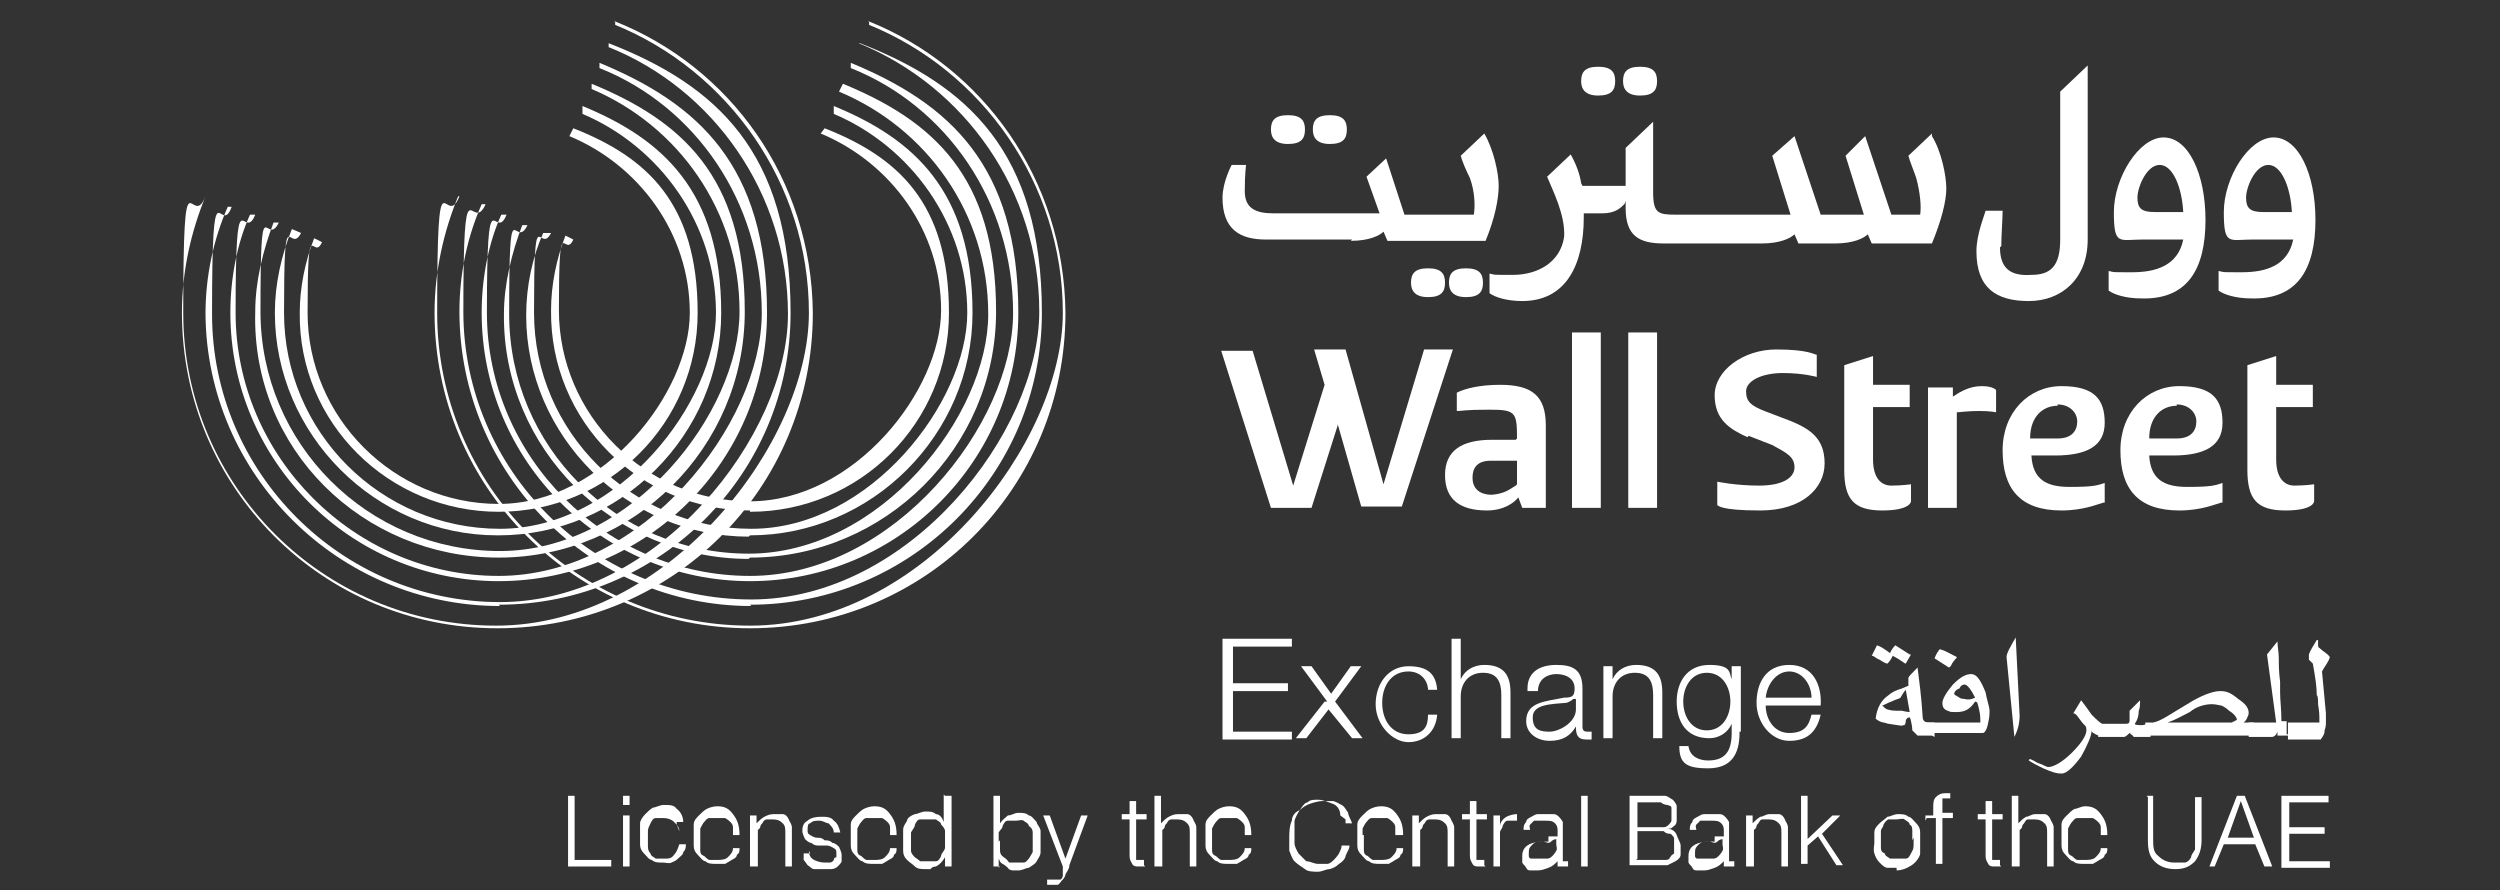 <?xml version="1.0" encoding="UTF-8"?>
<svg id="Layer_1" data-name="Layer 1" xmlns="http://www.w3.org/2000/svg" version="1.1" viewBox="0 0 191 68">
  <rect x="0" y="0" width="191" height="68" fill="#333333" stroke="none"/>
  <defs>
    <style>
      .cls-1 {
        fill: #fff;
        stroke-width: 0px;
      }
    </style>
  </defs>
  <g>
    <path class="cls-1" d="M66.4,1.6v.3c8.6,3.5,14.8,12.1,14.8,22s-10.7,23.9-23.9,23.9-23.9-10.7-23.9-23.9.6-6.1,1.7-8.9h-.1c-1.1,2.7-1.8,5.7-1.8,8.9,0,13.3,10.7,24.1,24.1,24.1s24.1-10.7,24.1-24.1c-.1-10.2-6.3-18.8-15.1-22.3Z"/>
    <path class="cls-1" d="M57.3,46.2c12.3,0,22.3-10,22.3-22.3s-5.7-17.4-13.9-20.6h-.1c8.1,3.3,13.8,11.3,13.8,20.5s-9.9,22-22,22-22-9.9-22-22,.6-5.7,1.7-8.2h-.3c-1.1,2.5-1.7,5.3-1.7,8.2,0,12.4,10,22.5,22.3,22.5Z"/>
    <path class="cls-1" d="M57.3,44.4c11.3,0,20.5-9.2,20.5-20.5s-5.3-16-12.8-19.1v.4c7.3,2.9,12.4,10.2,12.4,18.7s-9.1,20.1-20.1,20.1-20.1-9.1-20.1-20.1.6-5.2,1.5-7.5h-.4c-1,2.2-1.5,4.9-1.5,7.5,0,11.3,9.2,20.5,20.5,20.5Z"/>
    <path class="cls-1" d="M57.3,42.6c10.3,0,18.8-8.4,18.8-18.8s-4.9-14.6-11.7-17.4l-.3.6c6.7,2.8,11.4,9.3,11.4,17s-8.2,18.3-18.3,18.3-18.3-8.2-18.3-18.3.4-4.7,1.4-6.8h-.4c-.8,2.1-1.4,4.5-1.4,6.8-.1,10.3,8.4,18.7,18.7,18.7Z"/>
    <path class="cls-1" d="M57.3,40.9c9.3,0,17-7.7,17-17s-4.5-13.3-10.6-15.8v.6c5.9,2.5,10.2,8.4,10.2,15.2s-7.4,16.5-16.5,16.5-16.6-7.4-16.6-16.5.4-4.3,1.3-6.1h-.6c-.8,1.8-1.3,4-1.3,6.3,0,9.2,7.7,16.9,17,16.9Z"/>
    <path class="cls-1" d="M57.3,39.1c8.4,0,15.2-6.8,15.2-15.2s-3.9-11.9-9.5-14.1l-.3.4c5.3,2.2,9.2,7.4,9.2,13.5s-6.6,14.6-14.6,14.6-14.6-6.6-14.6-14.6.4-3.8,1.1-5.4l-.6-.3c-.7,1.8-1.1,3.8-1.1,5.7-.1,8.5,6.8,15.3,15.2,15.3Z"/>
    <path class="cls-1" d="M47,1.6v.3c8.6,3.5,14.8,12.1,14.8,22s-10.7,23.9-23.9,23.9-23.9-10.7-23.9-23.9.6-6.1,1.7-8.9h0c-1.1,2.7-1.8,5.7-1.8,8.9,0,13.3,10.7,24.1,24.1,24.1s24.1-10.7,24.1-24.1c-.1-10.2-6.3-18.8-15.2-22.3Z"/>
    <path class="cls-1" d="M38.1,46.2c12.3,0,22.3-10,22.3-22.3s-5.7-17.4-13.9-20.6v.3c8,3.2,13.7,11.2,13.7,20.4s-9.9,22-22,22-22-9.9-22-22,.6-5.7,1.5-8.2h-.3c-1.1,2.5-1.7,5.3-1.7,8.2.1,12.3,10.2,22.3,22.5,22.3Z"/>
    <path class="cls-1" d="M38.1,44.4c11.3,0,20.5-9.2,20.5-20.5s-5.3-16-12.8-19.1v.4c7.3,2.9,12.4,10.2,12.4,18.7s-9.1,20.1-20.1,20.1-20.1-9.1-20.1-20.1.6-5.2,1.5-7.5h-.4c-1,2.2-1.5,4.9-1.5,7.5,0,11.3,9.2,20.5,20.5,20.5Z"/>
    <path class="cls-1" d="M38.1,42.6c10.3,0,18.8-8.4,18.8-18.8s-4.9-14.6-11.7-17.4v.4c6.6,2.8,11.3,9.3,11.3,17s-8.2,18.3-18.3,18.3-18.3-8.2-18.3-18.3.4-4.7,1.4-6.8h-.4c-.8,2.1-1.4,4.5-1.4,6.8-.3,10.5,8.2,18.8,18.6,18.8Z"/>
    <path class="cls-1" d="M38.1,40.9c9.3,0,17-7.7,17-17s-4.5-13.3-10.6-15.8v.6c5.9,2.5,10.2,8.4,10.2,15.2s-7.4,16.5-16.5,16.5-16.5-7.4-16.5-16.5.4-4.3,1.3-6.1l-.7-.3c-.8,2-1.3,4.2-1.3,6.4,0,9.3,7.7,17,17,17Z"/>
    <path class="cls-1" d="M38.1,39.1c8.4,0,15.2-6.8,15.2-15.2s-3.9-11.9-9.5-14.1l-.3.6c5.3,2.2,9.2,7.4,9.2,13.5s-6.6,14.6-14.6,14.6-14.6-6.6-14.6-14.6.4-3.8,1.1-5.4l-.6-.3c-.7,1.8-1.1,3.8-1.1,5.7-.1,8.4,6.8,15.2,15.2,15.2Z"/>
    <path class="cls-1" d="M102.2,32.5l-2,6.3h-3.1l-3.8-12h2.4l3.1,10.3,2.4-7.7-.8-2.7h2.4l2.9,10.3,3.1-10.3h2.2l-3.9,12h-3.1l-1.8-6.3Z"/>
    <path class="cls-1" d="M122.3,25.4h-2.2v13.4h2.2v-13.4Z"/>
    <path class="cls-1" d="M126.6,25.4h-2.2v13.4h2.2v-13.4Z"/>
    <path class="cls-1" d="M133.5,33.4c-1.3-.6-2.5-1.3-2.5-3.2s2.2-3.5,4.7-3.5,2.9.4,3.1.4v1.7s-1-.3-2.6-.3-2.8.6-2.8,1.4.4,1.1,1.4,1.5l2.1.8c1.4.6,2.5,1.3,2.5,3.2s-1.7,3.6-4.9,3.6-3.2-.4-3.3-.4v-1.8s1.4.3,3.2.3,2.7-.6,2.7-1.4-.6-1.1-1.7-1.7l-1.8-.7Z"/>
    <path class="cls-1" d="M149.2,29.6v.7c.6-.4,1.3-.8,2.2-.8s1.1.3,1.1.3v1.7s-.4-.1-1.3-.1-1.5.1-1.7.1v7.3h-2.2v-9.2h1.8Z"/>
    <path class="cls-1" d="M160.7,38.4c-.4.1-1.5.6-3.2.6-3.2,0-4.5-1.7-4.5-4.6s2-4.9,4.5-4.9,3.3,1,3.3,2.8-1.4,2.5-3.8,2.5h-1.8c.1,1.8,1.1,2.4,2.9,2.4s2.1-.1,2.7-.3v1.5h-.1ZM157.2,31c-1.1,0-2.1.8-2.1,2.5h2.1c1.1,0,1.5-.6,1.5-1.3s-.6-1.3-1.5-1.3Z"/>
    <path class="cls-1" d="M169.7,38.4c-.4.1-1.5.6-3.2.6-3.2,0-4.5-1.7-4.5-4.6s2-4.9,4.5-4.9,3.3,1,3.3,2.8-1.4,2.5-3.8,2.5h-1.8c.1,1.8,1.1,2.4,2.9,2.4s2.1-.1,2.7-.3v1.5h-.1ZM166.3,31c-1.1,0-2.1.8-2.1,2.5h2.1c1.1,0,1.5-.6,1.5-1.3s-.6-1.3-1.5-1.3Z"/>
    <path class="cls-1" d="M140.9,35.9c0,2.2.7,3.1,2.9,3.1s2.2-.7,2.2-.7v-1.3s-.7.1-1.5.1-1.4-.6-1.4-2v-4h2.8v-1.7h-2.8v-2.2l-2.2.7v8ZM171.7,35.9c0,2.2.7,3.1,2.9,3.1s2.2-.7,2.2-.7v-1.3s-.7.1-1.5.1-1.4-.6-1.4-2v-4h2.8v-1.7h-2.8v-2.2l-2.2.7v8Z"/>
    <path class="cls-1" d="M115.9,33.5c0-2-.1-2.2-2.1-2.2s-2,.1-2.5.1v-1.4c.6-.3,1.7-.6,3.3-.6,2.4,0,3.5.8,3.5,3.1v6.3h-1.8l-.3-.8c-.3.4-1.1,1-2.4,1-2,0-3.2-.8-3.2-2.7s1.3-2.7,3.6-2.7h1.8ZM115.9,37v-1.8h-2c-1.1,0-1.4.6-1.4,1.3s.4,1.3,1.5,1.3c1-.1,1.3-.4,1.8-.7Z"/>
    <path class="cls-1" d="M100.3,9.9c0,.6.3,1.1,1.3,1.1s1.3-.4,1.3-1.1-.3-1.1-1.3-1.1-1.3.4-1.3,1.1Z"/>
    <path class="cls-1" d="M97.1,9.9c0,.6.3,1.1,1.3,1.1s1.3-.4,1.3-1.1-.3-1.1-1.3-1.1-1.3.4-1.3,1.1Z"/>
    <path class="cls-1" d="M110.7,21.6c0,.6.3,1.1,1.3,1.1s1.3-.4,1.3-1.1-.3-1.1-1.3-1.1-1.3.4-1.3,1.1Z"/>
    <path class="cls-1" d="M107.8,21.6c0,.6.3,1.1,1.3,1.1s1.3-.4,1.3-1.1-.3-1.1-1.3-1.1-1.3.4-1.3,1.1Z"/>
    <path class="cls-1" d="M103.2,18.4c1.4,0,2.2-.4,2.5-.7l.3.7h7.5c.7-1.7,1-3.2,1-4.2s-.4-2.8-1.1-4l-1.8,1.7c.1.4.4,1.1.7,1.7.4,1.1.4,2.2.3,2.8h-5.3l-1.4-4.3-1.5,1.4,1,2.8h-8.1c-1.4,0-2.2-.4-2.2-1.7s.1-2,.1-2h-1.1s-.7,1.3-.7,2.5c0,2.4,1.3,3.2,3.3,3.2h6.6Z"/>
    <path class="cls-1" d="M124,6.2c0,.6.3,1.1,1.3,1.1s1.3-.4,1.3-1.1-.3-1.1-1.3-1.1-1.3.4-1.3,1.1Z"/>
    <path class="cls-1" d="M120.8,6.2c0,.6.3,1.1,1.3,1.1s1.3-.4,1.3-1.1-.3-1.1-1.3-1.1-1.3.4-1.3,1.1Z"/>
    <path class="cls-1" d="M147.6,10.2l-1.8,1.7c.1.4.4,1.1.6,1.7.3,1.1.4,2.2.3,2.8h-2.2l-2-6-1.5,1.5,1.4,4.5h-3.3l-2-6-1.7,1.5,1.4,4.5h-8.8c-1.3,0-1.7-.1-1.7-1.7v-5.4l-2.1,2v4.6c0,2.1,1,2.7,2.9,2.7h7.5c1.4,0,2.2-.4,2.5-.7l.3.7h2.8c1.4,0,2.2-.4,2.5-.7l.3.7h4.6c.7-1.7,1.1-3.2,1.1-4.2s-.4-2.9-1.1-4Z"/>
    <path class="cls-1" d="M152.9,18.8c0-.8.1-2.1.1-2.7h-1.3c-.1.4-.7,1.8-.7,3.1,0,2.8,1.5,3.8,4,3.8s4.5-1.7,4.5-4.7V5l-2.1,2v11.3c0,2-.7,2.7-2.2,2.7-1.5.1-2.4-.4-2.4-2.1Z"/>
    <path class="cls-1" d="M168.5,16.8c0-3.5-1.3-6.3-3.2-6.3s-3.8,3.1-3.8,5.7.4,2.1,2.2,2.1h3.1c-.4,2-2.1,2.5-3.9,2.5s-1.3,0-1.8-.1v1.5c.4.3,1.3.6,2.5.6,3.5.1,4.9-2.2,4.9-6ZM164.6,16.2c-1,0-1.3-.3-1.3-1.1s.7-2.5,1.7-2.5,1.7,1.7,1.8,3.6h-2.2Z"/>
    <path class="cls-1" d="M176.9,16.8c0-3.5-1.3-6.3-3.2-6.3s-3.8,3.1-3.8,5.7.4,2.1,2.2,2.1h3.1c-.4,2-2.1,2.5-3.9,2.5s-1.3,0-1.8-.1v1.5c.4.3,1.3.6,2.5.6,3.5.1,4.9-2.2,4.9-6ZM172.9,16.2c-1,0-1.3-.3-1.3-1.1s.7-2.5,1.7-2.5,1.7,1.7,1.8,3.6h-2.2Z"/>
    <path class="cls-1" d="M120.8,14c-.1-.7-.4-1.5-.8-2.2l-1.8,1.7c.4,1,1.4,2.9,1.3,4.6-.3,2-2.1,2.9-3.9,2.9s-1.3,0-1.8-.1v1.5c.4.3,1.3.6,2.5.6,3.3,0,4.7-2.7,4.7-6.4v-.3h1.4c1,0,1.4-.4,1.7-.7l.7-1.4h-3.9Z"/>
    <path class="cls-1" d="M93.4,48.8h5.3v.6h-4.5v2.8h4.2v.6h-4.2v3.1h4.5v.6h-5.3v-7.5Z"/>
    <path class="cls-1" d="M101.4,53.6l-2-2.7h.8l1.5,2.1,1.5-2.1h.8l-2,2.7,2.1,2.8h-.8l-1.8-2.2-1.7,2.2h-.8l2.2-2.8Z"/>
    <path class="cls-1" d="M109.1,52.6c-.1-.8-.7-1.3-1.5-1.3-1.3,0-2,1.1-2,2.4s.7,2.4,2,2.4,1.5-.7,1.5-1.5h.7c-.1,1.3-1,2.1-2.2,2.1s-2.5-1.3-2.5-2.9,1-2.9,2.5-2.9,2.1.6,2.2,1.8h-.7Z"/>
    <path class="cls-1" d="M110.9,48.8h.7v3.1c.3-.7,1-1.1,1.8-1.1,1.5,0,2,.8,2,2.1v3.5h-.7v-3.3c0-1-.3-1.7-1.4-1.7s-1.7.8-1.7,1.8v3.2h-.7v-7.5Z"/>
    <path class="cls-1" d="M116.7,52.6c0-1.3,1-1.8,2.2-1.8s2,.3,2,1.8v2.9c0,.3.1.4.4.4h.3v.6h-.4c-.7,0-.8-.4-.8-1-.4.7-1,1.1-2,1.1s-1.8-.6-1.8-1.5c0-1.5,1.5-1.5,2.9-1.8.6,0,.8-.1.8-.7,0-.8-.7-1.1-1.4-1.1s-1.4.4-1.4,1.3h-.8ZM120.2,53.4c-.1.1-.4.3-.6.3-1.1.1-2.5.1-2.5,1.1s.6,1.1,1.3,1.1,2-.7,2-1.7v-.8h-.1Z"/>
    <path class="cls-1" d="M122.5,50.9h.7v1c.3-.7,1-1.1,1.8-1.1,1.5,0,2,.8,2,2.1v3.5h-.7v-3.3c0-1-.3-1.7-1.4-1.7s-1.7.8-1.7,1.8v3.2h-.7v-5.4Z"/>
    <path class="cls-1" d="M132.9,56c0,1.7-.7,2.7-2.4,2.7s-2.2-.4-2.2-1.7h.7c.1.8.8,1.1,1.5,1.1,1.3,0,1.8-.7,1.8-2.1v-.7c-.3.7-1,1.1-1.7,1.1-1.8,0-2.5-1.3-2.5-2.8s.8-2.8,2.5-2.8,1.5.6,1.7,1.1v-1h.7v5h-.1ZM132.2,53.6c0-1.1-.6-2.2-1.8-2.2s-1.8,1.1-1.8,2.2.6,2.2,1.8,2.2,1.8-1.1,1.8-2.2Z"/>
    <path class="cls-1" d="M134.9,53.9c0,1,.6,2.1,1.8,2.1s1.5-.6,1.7-1.4h.7c-.3,1.3-1,2-2.4,2s-2.5-1.4-2.5-2.9.7-2.9,2.5-2.9,2.5,1.5,2.4,3.1h-4.2ZM138.4,53.3c0-1-.7-2-1.7-2s-1.7,1-1.8,2h3.5Z"/>
    <path class="cls-1" d="M147.6,56.2h-1.1c-.1-.1-.3-.3-.4-.4,0,0,0-.3-.1-.7q0-.1-.1-.3c-.1,0-.3.1-.3.3s-.1.3-.1.3h-.1c0,.1-.4,0-1.1-.1-.1,0-.3-.1-.4-.1s-.4-.1-.6-.3c.1-.8.4-1.4,1-1.8.1-.1.4-.3.7-.4.4-.1.7-.3.8-.3v-.6c0-.1.3-.4.7-.8.1.8.3,2.2.4,3.9h0c.1.3.3.3.6.3h.3v1.1h0ZM146,50l-.4.7c-.1,0-.4-.3-1-.6,0,0-.1.3-.4.6-.1,0-.3-.1-.6-.3-.3-.1-.4-.3-.6-.3l.4-.8c.3.1.6.3,1,.6,0,0,.1-.3.4-.6l1.1.7ZM145.9,54.4l-.3-1.7c-.1.1-.3.4-.4.6-.1.1-.3.1-.7.3-.3.1-.6.3-.7.3.1.1.3.3.4.3.3.1.6.1.7.1h.4c.4.1.6.1.6.1Z"/>
    <path class="cls-1" d="M152,54.4c0,.1,0,.4-.1.8-.1.6-.3.8-.4.8h-4.5v-.8h4.3c0-.3,0-.6-.1-1-.1-.4-.1-.6-.3-.6-.4.6-.8.8-1.4.8s-.4,0-.7-.1c-.3-.1-.4-.3-.4-.6s.3-.8.8-1.4c.6-.6,1-.8,1.4-.8s.7.4,1.1,1.4c.1.6.3,1.1.3,1.4ZM149.5,50.2c0,.1-.1.1-.3.4-.1.1-.1.3-.3.4l-1.1-.7c.1-.3.3-.6.4-.7.4.1.7.3,1.3.6ZM150.9,53.3c-.3-.6-.6-1-.8-1s-.3.1-.4.3c-.3.1-.4.3-.4.4s.1.1.4.3c.1.1.4.1.4.1.3.1.6,0,.8-.1Z"/>
    <path class="cls-1" d="M154.3,54.6c0,.6-.1,1.1-.4,1.7l-.6-6.1c0-.3.3-.8.7-1.5l.3,6Z"/>
    <path class="cls-1" d="M161,56.2h-.6s-.1,0-.3-.1c-.1-.1-.3-.1-.3-.3,0,.4-.3,1.1-.8,2-.6.8-1.1,1.3-1.5,1.3s-.7-.1-1.4-.4c-.6-.3-.8-.4-1.1-.6h0q0-.1.1-.1s.1,0,.6.3c.4.1.6.3.8.3.4,0,1.1-.4,1.8-1.1.7-.7,1.1-1.3,1.1-1.7s-.1-.3-.4-.7-.4-.6-.6-.6l.6-1c.3.4.6.8.8,1.1.4.4.7.7,1,.8h.3v.8h-.1Z"/>
    <path class="cls-1" d="M164.6,55.3h-.3v1h.1-1.4c0-.1-.1-.1-.3-.3-.3.3-.4.3-.4.3h-2v-1h2.1c.3,0,.3-.1.3-.4v-.6c.3-.3.6-.6.8-.8,0,.3,0,.6-.1.8,0,.4-.1.7-.3,1,0,.1.3.1.6.1.4-.1.6-.1.8-.1Z"/>
    <path class="cls-1" d="M172.4,56.2h-8.5v-1h.6c.6-.1,1.4-.7,2.6-1.4,1.1-.7,2-1,2.5-1s.8.1,1.4.6c.6.4.8.7.8,1.1,0,0,0,.1-.1.3-.1.3-.3.4-.3.4h.8v1h.1ZM170.9,55c0-.1-.1-.4-.6-.7-.3-.3-.6-.4-.6-.4-.1,0-.4-.1-.7-.1-.4,0-1.1.1-1.7.6-.6.3-1.1.6-1.7.8h4.9s.1,0,.1-.1q.1.1.1,0Z"/>
    <path class="cls-1" d="M175,56.2h-1v-.3c-.1.3-.3.4-.4.4h-1.8v-1.1h2.1l-.7-5.2.8-1c0,.4.1.8.1,1.3s0,1,.1,1.8v.8c0,.6.1,1.3.1,2.2h.4v1h.1Z"/>
    <path class="cls-1" d="M178,50.2c-.1.4-.4.7-.6,1.1l.3,3.2v.6c0,.3,0,.4-.1.7,0,.3-.1.4-.3.7h-2.5v-1.3c1.8,0,2.6,0,2.4,0h0v-.4c0-.1,0-.4-.1-1,0-.3,0-.6-.1-.7,0-.6-.1-1.3-.3-2.4,0,0-.1-.1-.3-.3h0v-.4c.1-.3.3-.6.6-1.1h.1v.3h0q0,.3.1.3c.3.3.6.4.8.7Z"/>
  </g>
  <g>
    <path class="cls-1" d="M43.4,66.2v-5.4h.5v4.9h2.8v.5h-3.4,0Z"/>
    <path class="cls-1" d="M47.6,61.5v-.7h.5v.7h-.5ZM47.6,66.2v-3.9h.5v3.9h-.5Z"/>
    <path class="cls-1" d="M51.9,63.5c0-.3-.2-.5-.4-.7-.2-.2-.5-.3-.8-.3s-.4,0-.6,0c-.2,0-.3.2-.4.4s-.2.4-.2.6v1.1c0,.2,0,.4.2.6,0,.2.3.3.4.4.2,0,.4,0,.6,0,.4,0,.6,0,.8-.3.2-.2.3-.5.4-.8h.5c0,.2,0,.4-.2.6,0,.2-.2.3-.4.5s-.3.2-.5.3-.4,0-.7,0-.6,0-.8-.2c-.2,0-.4-.3-.6-.5-.2-.2-.3-.4-.3-.7s0-.5,0-.8,0-.6,0-.8.2-.5.4-.7.4-.4.6-.5c.2,0,.5-.2.8-.2.5,0,.8,0,1,.3.3.2.5.6.5,1h-.5v.2Z"/>
    <path class="cls-1" d="M53.5,64.3v.6c0,.2,0,.4.3.5,0,0,.3.3.4.3.2,0,.4,0,.6,0s.6,0,.8-.2c.2-.2.4-.4.4-.7h.5c0,.2,0,.4-.2.5,0,.2-.2.3-.4.4,0,0-.3.2-.5.3-.2,0-.4,0-.7,0s-.6,0-.8-.2c-.2,0-.4-.3-.6-.5s-.3-.4-.3-.7,0-.5,0-.8,0-.6,0-.8c0-.3.2-.5.4-.7.2-.2.4-.4.6-.5s.5-.2.8-.2c.6,0,.9.2,1.2.6s.5.8.5,1.6h-3v.2ZM56,63.9v-.6c0-.2,0-.3-.2-.5,0,0-.2-.2-.4-.3-.2,0-.3,0-.6,0s-.4,0-.6,0c-.2,0-.3.2-.4.3s-.2.3-.3.5c0,.2,0,.4,0,.5h2.5,0Z"/>
    <path class="cls-1" d="M57.8,66.2h-.5v-3.9h.5v.6c.2-.2.4-.4.6-.5s.4-.2.7-.2.5,0,.7,0c.2,0,.4.2.5.5,0,0,.2.3.2.5v3h-.5v-2.5c0-.4,0-.6-.2-.8-.2-.2-.4-.3-.8-.3h-.4c0,0-.2,0-.3.2s-.2.2-.2.3c0,0,0,.2-.2.3v2.8h0Z"/>
    <path class="cls-1" d="M61.8,65c0,.4.2.6.4.7s.5.2.8.2h.4c0,0,.2,0,.3-.2,0,0,0-.2.2-.2v-.3c0-.2,0-.3-.2-.4,0,0-.3-.2-.5-.2s-.4,0-.6,0-.4,0-.6-.2c-.2,0-.4-.2-.5-.3,0,0-.2-.4-.2-.6s0-.6.4-.8c.2-.2.6-.3,1-.3s.8,0,1,.3c.3.2.4.5.5.9h-.5c0-.3-.2-.5-.4-.7-.2,0-.4-.2-.7-.2s-.5,0-.7.2c-.2,0-.2.3-.2.5s0,.3.2.4c0,0,.3.2.5.2s.4,0,.6.2c.2,0,.4,0,.6.2.2,0,.4.2.5.3,0,0,.2.4.2.6s0,.4,0,.5-.2.3-.3.4-.3.2-.5.2h-.7c-.3,0-.5,0-.6,0-.2,0-.3-.2-.5-.3,0,0-.2-.3-.3-.4,0-.2,0-.3,0-.5h.5,0Z"/>
    <path class="cls-1" d="M65.5,64.3v.6c0,.2,0,.4.3.5,0,0,.3.3.4.3.2,0,.4,0,.6,0s.6,0,.8-.2c.2-.2.4-.4.4-.7h.5c0,.2,0,.4-.2.5,0,.2-.2.3-.4.4,0,0-.3.2-.5.3-.2,0-.4,0-.7,0s-.6,0-.8-.2c-.2,0-.4-.3-.6-.5s-.3-.4-.3-.7,0-.5,0-.8,0-.6,0-.8c0-.3.2-.5.4-.7.2-.2.4-.4.6-.5s.5-.2.8-.2c.6,0,.9.2,1.2.6s.5.8.5,1.6h-3v.2ZM68,63.9v-.6c0-.2,0-.3-.2-.5,0,0-.2-.2-.4-.3-.2,0-.3,0-.6,0s-.4,0-.6,0c-.2,0-.3.2-.4.3s-.2.3-.3.5c0,.2,0,.4,0,.5h2.5,0Z"/>
    <path class="cls-1" d="M72.2,60.8h.5v5.4h-.5v-.7h0c0,0-.2.3-.3.4s-.2.2-.4.3c0,0-.3,0-.4.2h-.4c-.3,0-.6,0-.8-.2s-.4-.3-.6-.5-.3-.4-.3-.7,0-.5,0-.8,0-.6,0-.8c0-.3.2-.5.3-.7,0-.2.3-.4.6-.5.2,0,.5-.2.8-.2s.6,0,.8.2c.3,0,.5.3.6.6v-2.1h0ZM72.2,64.2v-.7c0-.2-.2-.4-.3-.5,0-.2-.3-.3-.4-.4-.2,0-.4,0-.6,0s-.5,0-.6,0c-.2,0-.3.2-.4.4,0,.2-.2.4-.3.6v.7c0,.3,0,.5,0,.7,0,.2.2.4.3.5,0,0,.3.2.4.3.2,0,.4,0,.6,0s.4,0,.6,0c.2,0,.3-.2.4-.4,0-.2.2-.3.3-.6v-.7h0Z"/>
    <path class="cls-1" d="M76.4,66.2h-.5v-5.4h.5v2.1c.2-.3.4-.4.6-.6.3,0,.5-.2.8-.2s.6,0,.8.2c.2,0,.4.3.6.5,0,.2.3.4.3.7s0,.5,0,.8,0,.6,0,.8c0,.3-.2.5-.3.7s-.3.3-.6.5c-.2,0-.5.2-.8.2h-.4c0,0-.3,0-.4-.2,0,0-.2-.2-.4-.3s-.2-.2-.3-.4h0v.7h0ZM76.4,64.2v.7c0,.2,0,.4.3.6s.3.3.4.4c.2,0,.4,0,.6,0s.4,0,.5,0c.2,0,.3-.2.4-.3,0,0,.2-.3.3-.5,0-.2,0-.4,0-.7v-.7c0-.2,0-.4-.3-.6,0-.2-.3-.3-.4-.4s-.4,0-.6,0-.4,0-.6,0-.3.2-.4.4c0,.2-.2.3-.3.5v.7h0Z"/>
    <path class="cls-1" d="M80.3,67.2h.4c0,0,.2,0,.3,0s.2-.2.2-.3,0-.2,0-.4,0-.2,0-.3l-1.5-3.9h.5l1.2,3.3,1.2-3.3h.5l-1.4,3.8c0,.3-.2.5-.3.7,0,.2-.2.4-.3.5,0,0-.2.3-.3.3s-.3,0-.4,0h-.4v-.4h0Z"/>
    <path class="cls-1" d="M87.5,66.2h-.5c-.2,0-.4,0-.5-.2s-.2-.3-.2-.6v-2.8h-.6v-.4h.6v-1h.5v1h.8v.4h-.8v3.1h0c0,0,0,0,.2,0h.4s0,.4,0,.4Z"/>
    <path class="cls-1" d="M88.2,66.2v-5.4h.5v2.1c.2-.2.4-.4.6-.5s.4-.2.7-.2.5,0,.7,0c.2,0,.4.2.5.5,0,0,.2.3.2.5v3h-.5v-2.5c0-.4,0-.6-.2-.8-.2-.2-.4-.3-.8-.3h-.4c0,0-.2,0-.3.2s-.2.2-.2.3c0,0,0,.2-.2.3v2.8h-.6Z"/>
    <path class="cls-1" d="M92.6,64.3v.6c0,.2,0,.4.3.5,0,0,.3.3.4.3.2,0,.4,0,.6,0s.6,0,.8-.2c.2-.2.4-.4.4-.7h.5c0,.2,0,.4-.2.5,0,.2-.2.3-.4.4,0,0-.3.2-.5.3-.2,0-.4,0-.7,0s-.6,0-.8-.2c-.2,0-.4-.3-.6-.5s-.3-.4-.3-.7,0-.5,0-.8,0-.6,0-.8c0-.3.2-.5.4-.7.2-.2.4-.4.6-.5s.5-.2.8-.2c.6,0,.9.2,1.2.6s.5.8.5,1.6h-3v.2ZM95.1,63.9v-.6c0-.2,0-.3-.2-.5,0,0-.2-.2-.4-.3-.2,0-.3,0-.6,0s-.4,0-.6,0c-.2,0-.3.2-.4.3s-.2.3-.3.5c0,.2,0,.4,0,.5h2.5,0Z"/>
    <path class="cls-1" d="M102.4,62.3c0-.5-.3-.8-.6-.9s-.7-.3-1.1-.3-.6,0-.8.2c-.2,0-.4.3-.6.6s-.3.5-.4.8c0,.3,0,.6,0,.9v.8c0,.3.2.6.3.8l.6.6c.3,0,.6.2.9.2s.5,0,.7,0c.2,0,.4-.2.5-.3,0,0,.3-.3.4-.5s.2-.4.2-.6h.6c0,.3-.2.5-.3.8,0,.2-.3.5-.5.6-.2.2-.4.3-.7.4-.3,0-.6.2-.9.2s-.8,0-1-.2c-.3-.2-.6-.4-.8-.6s-.3-.6-.4-.8c0-.4,0-.7,0-1s0-.9.2-1.3c0-.4.3-.7.6-.8.2-.2.5-.4.8-.5s.7-.2.9-.2.6,0,.8,0c.2,0,.5.2.7.3s.3.3.5.6c0,.2.2.5.3.8h-.5v-.3Z"/>
    <path class="cls-1" d="M104.2,64.3v.6c0,.2,0,.4.3.5,0,0,.3.3.4.3.2,0,.4,0,.6,0s.6,0,.8-.2c.2-.2.4-.4.4-.7h.5c0,.2,0,.4-.2.5,0,.2-.2.3-.4.4,0,0-.3.2-.5.3-.2,0-.4,0-.7,0s-.6,0-.8-.2c-.2,0-.4-.3-.6-.5s-.3-.4-.3-.7,0-.5,0-.8,0-.6,0-.8c0-.3.2-.5.4-.7.2-.2.4-.4.6-.5s.5-.2.8-.2c.6,0,.9.2,1.2.6s.5.8.5,1.6h-3v.2ZM106.6,63.9v-.6c0-.2,0-.3-.2-.5,0,0-.2-.2-.4-.3-.2,0-.3,0-.6,0s-.4,0-.6,0c-.2,0-.3.2-.4.3s-.2.3-.3.5c0,.2,0,.4,0,.5h2.5,0Z"/>
    <path class="cls-1" d="M108.4,66.2h-.5v-3.9h.5v.6c.2-.2.4-.4.6-.5s.4-.2.7-.2.5,0,.7,0c.2,0,.4.2.5.5,0,0,.2.3.2.5v3h-.5v-2.5c0-.4,0-.6-.2-.8-.2-.2-.4-.3-.8-.3h-.4c0,0-.2,0-.3.2s-.2.2-.2.3c0,0,0,.2-.2.3v2.8h0Z"/>
    <path class="cls-1" d="M113.5,66.2h-.5c-.2,0-.4,0-.5-.2s-.2-.3-.2-.6v-2.8h-.6v-.4h.6v-1h.5v1h.8v.4h-.8v3.1h0c0,0,0,0,.2,0h.4s0,.4,0,.4Z"/>
    <path class="cls-1" d="M114.6,66.2h-.5v-3.9h.5v.8h0c0-.3.3-.6.5-.7s.5-.2.8-.2v.5c-.3,0-.5,0-.7,0-.2,0-.3.2-.4.4,0,.2-.2.3-.2.5v2.4h0Z"/>
    <path class="cls-1" d="M118.4,63.9h.6s0,0,0-.2v-.2c0-.2,0-.4-.2-.6s-.4-.2-.8-.2-.3,0-.4,0-.3,0-.4,0c0,0-.2.2-.3.3s0,.3,0,.4h-.5c0-.2,0-.4.2-.6,0-.2.2-.3.4-.4s.3-.2.5-.2h1.1c.2,0,.3,0,.5.2,0,0,.2.2.3.4,0,.2,0,.4,0,.6v2.4h.4v.4h-.8c0,0,0,0,0,0v-.4c-.2.2-.4.4-.7.5s-.5.2-.8.2h-.5c-.2,0-.3,0-.4-.2s-.2-.2-.3-.4c0,0,0-.3,0-.5,0-.7.5-1,1.3-1.1h.7v-.4ZM119.1,64.1c-.2,0-.4,0-.6.2s-.4,0-.6,0c-.4,0-.6,0-.8.2s-.3.3-.3.6v.3c0,0,0,.2.2.2s.2,0,.3,0h.8c.2,0,.3,0,.5-.2,0,0,.2-.2.3-.4s0-.3,0-.5v-.6h0Z"/>
    <path class="cls-1" d="M120.8,66.2v-5.4h.5v5.4h-.5Z"/>
    <path class="cls-1" d="M124.5,66.2v-5.4h1.9c.3,0,.6,0,.8,0,.2,0,.4.2.6.3,0,0,.3.3.3.5s0,.4,0,.6v.5c0,0,0,.3-.2.4,0,0-.2.2-.3.2s-.2,0-.3,0h0c.4,0,.7.2.8.5s.3.6.3.8,0,.5,0,.7c0,.2-.2.4-.4.5l-.6.3h-2.9ZM125,63.2h2c.2,0,.3,0,.5-.2,0,0,.2-.2.2-.3v-.9c0-.2,0-.2-.3-.3,0,0-.3,0-.5-.2h-1.8v1.9h0ZM125,65.7h2.1c.3,0,.4,0,.5-.2s.2-.2.3-.3c0,0,0-.3,0-.6s0-.4,0-.6c0,0-.2-.3-.3-.3s-.3,0-.5-.2h-2v2.1h0Z"/>
    <path class="cls-1" d="M131.1,63.9h.6s0,0,0-.2v-.2c0-.2,0-.4-.2-.6s-.4-.2-.8-.2-.3,0-.4,0-.3,0-.4,0c0,0-.2.2-.3.3s0,.3,0,.4h-.5c0-.2,0-.4.2-.6,0-.2.2-.3.4-.4s.3-.2.5-.2h1.1c.2,0,.3,0,.5.2,0,0,.2.2.3.4,0,.2,0,.4,0,.6v2.4h.4v.4h-.8c0,0,0,0,0,0v-.4c-.2.2-.4.4-.7.5s-.5.2-.8.2h-.5c-.2,0-.3,0-.4-.2s-.2-.2-.3-.4c0,0,0-.3,0-.5,0-.7.5-1,1.3-1.1h.7v-.4ZM131.8,64.1c-.2,0-.4,0-.6.2s-.4,0-.6,0c-.4,0-.6,0-.8.2s-.3.3-.3.6v.3c0,0,0,.2.2.2s.2,0,.3,0h.8c.2,0,.3,0,.5-.2,0,0,.2-.2.3-.4s0-.3,0-.5v-.6h0Z"/>
    <path class="cls-1" d="M133.9,66.2h-.5v-3.9h.5v.6c.2-.2.4-.4.6-.5.2,0,.4-.2.7-.2s.5,0,.7,0c.2,0,.4.2.5.5,0,0,.2.3.2.5v3h-.5v-2.5c0-.4,0-.6-.2-.8-.2-.2-.4-.3-.8-.3s-.3,0-.4,0-.2,0-.3.2-.2.2-.2.3c0,0,0,.2-.2.3v2.8h0Z"/>
    <path class="cls-1" d="M137.6,66.2v-5.4h.5v3.3l1.9-1.8h.6l-1.4,1.4,1.6,2.4h-.5l-1.4-2.2-.8.7v1.4h-.5Z"/>
    <path class="cls-1" d="M144.9,66.3c-.3,0-.5,0-.7,0-.2,0-.4-.2-.6-.4-.2-.2-.3-.4-.4-.7s0-.6,0-.8,0-.6,0-.8c0-.3.2-.5.4-.7s.4-.3.6-.5c.2,0,.5-.2.8-.2s.6,0,.8.2c.2,0,.4.3.6.5.2.2.3.4.3.7s0,.5,0,.8,0,.6,0,.8-.2.5-.4.7-.4.3-.6.4-.5.2-.8.2h0ZM146.1,64.2v-.7c0-.2,0-.4-.2-.5,0-.2-.3-.3-.4-.4s-.4,0-.6,0-.5,0-.6,0-.3.2-.4.4c0,.2-.2.3-.2.5v1.2c0,.2,0,.4.3.5,0,.2.3.3.4.4.2,0,.4,0,.6,0s.5,0,.6,0c.2,0,.3-.2.4-.4s.2-.3.2-.6v-.6h0Z"/>
    <path class="cls-1" d="M147.1,62.7v-.4h.6v-.6c0-.3,0-.6.2-.8s.4-.3.7-.3,0,0,.2,0h.2v.4h-.6s0,0,0,.2v.9h.8v.4h-.8v3.5h-.5v-3.5h-.7Z"/>
    <path class="cls-1" d="M152.9,66.2h-.5c-.2,0-.4,0-.5-.2s-.2-.3-.2-.6v-2.8h-.6v-.4h.6v-1h.5v1h.8v.4h-.8v3.1h0c0,0,0,0,.2,0h.4s0,.4,0,.4Z"/>
    <path class="cls-1" d="M153.7,66.2v-5.4h.5v2.1c.2-.2.4-.4.6-.5.2,0,.4-.2.7-.2s.5,0,.7,0c.2,0,.4.2.5.5,0,0,.2.3.2.5v3h-.5v-2.5c0-.4,0-.6-.2-.8-.2-.2-.4-.3-.8-.3s-.3,0-.4,0-.2,0-.3.2-.2.2-.2.3c0,0,0,.2-.2.3v2.8h-.6Z"/>
    <path class="cls-1" d="M158,64.3v.6c0,.2,0,.4.3.5,0,0,.3.3.4.3.2,0,.4,0,.6,0s.6,0,.8-.2.4-.4.4-.7h.5c0,.2,0,.4-.2.5,0,.2-.2.3-.4.4,0,0-.3.2-.5.3-.2,0-.4,0-.7,0s-.6,0-.8-.2c-.2,0-.4-.3-.6-.5s-.3-.4-.3-.7,0-.5,0-.8,0-.6,0-.8c0-.3.2-.5.4-.7s.4-.4.6-.5c.2,0,.5-.2.8-.2.6,0,.9.2,1.2.6s.5.8.5,1.6h-3v.2ZM160.5,63.9v-.6c0-.2,0-.3-.2-.5,0,0-.2-.2-.4-.3-.2,0-.3,0-.6,0s-.4,0-.6,0c-.2,0-.3.2-.4.3s-.2.3-.3.5c0,.2,0,.4,0,.5h2.5,0Z"/>
    <path class="cls-1" d="M164,60.8h.5v3.2c0,.7,0,1.1.4,1.4.3.3.7.5,1.2.5s.6,0,.8,0c.2,0,.4-.2.5-.4,0-.2.2-.4.3-.6v-4h.5v3.3c0,.7-.2,1.2-.5,1.6-.4.4-.8.6-1.5.6s-1.2-.2-1.6-.6-.5-.9-.5-1.6v-3.3Z"/>
    <path class="cls-1" d="M168.8,66.2l2.1-5.4h.6l2.1,5.4h-.6l-.7-1.7h-2.4l-.7,1.7h-.5,0ZM170.1,64h2.1l-1-2.8-1,2.8h0Z"/>
    <path class="cls-1" d="M174.3,66.2v-5.4h3.6v.5h-3v1.9h2.7v.5h-2.7v2.1h3.1v.5h-3.7Z"/>
  </g>
</svg>